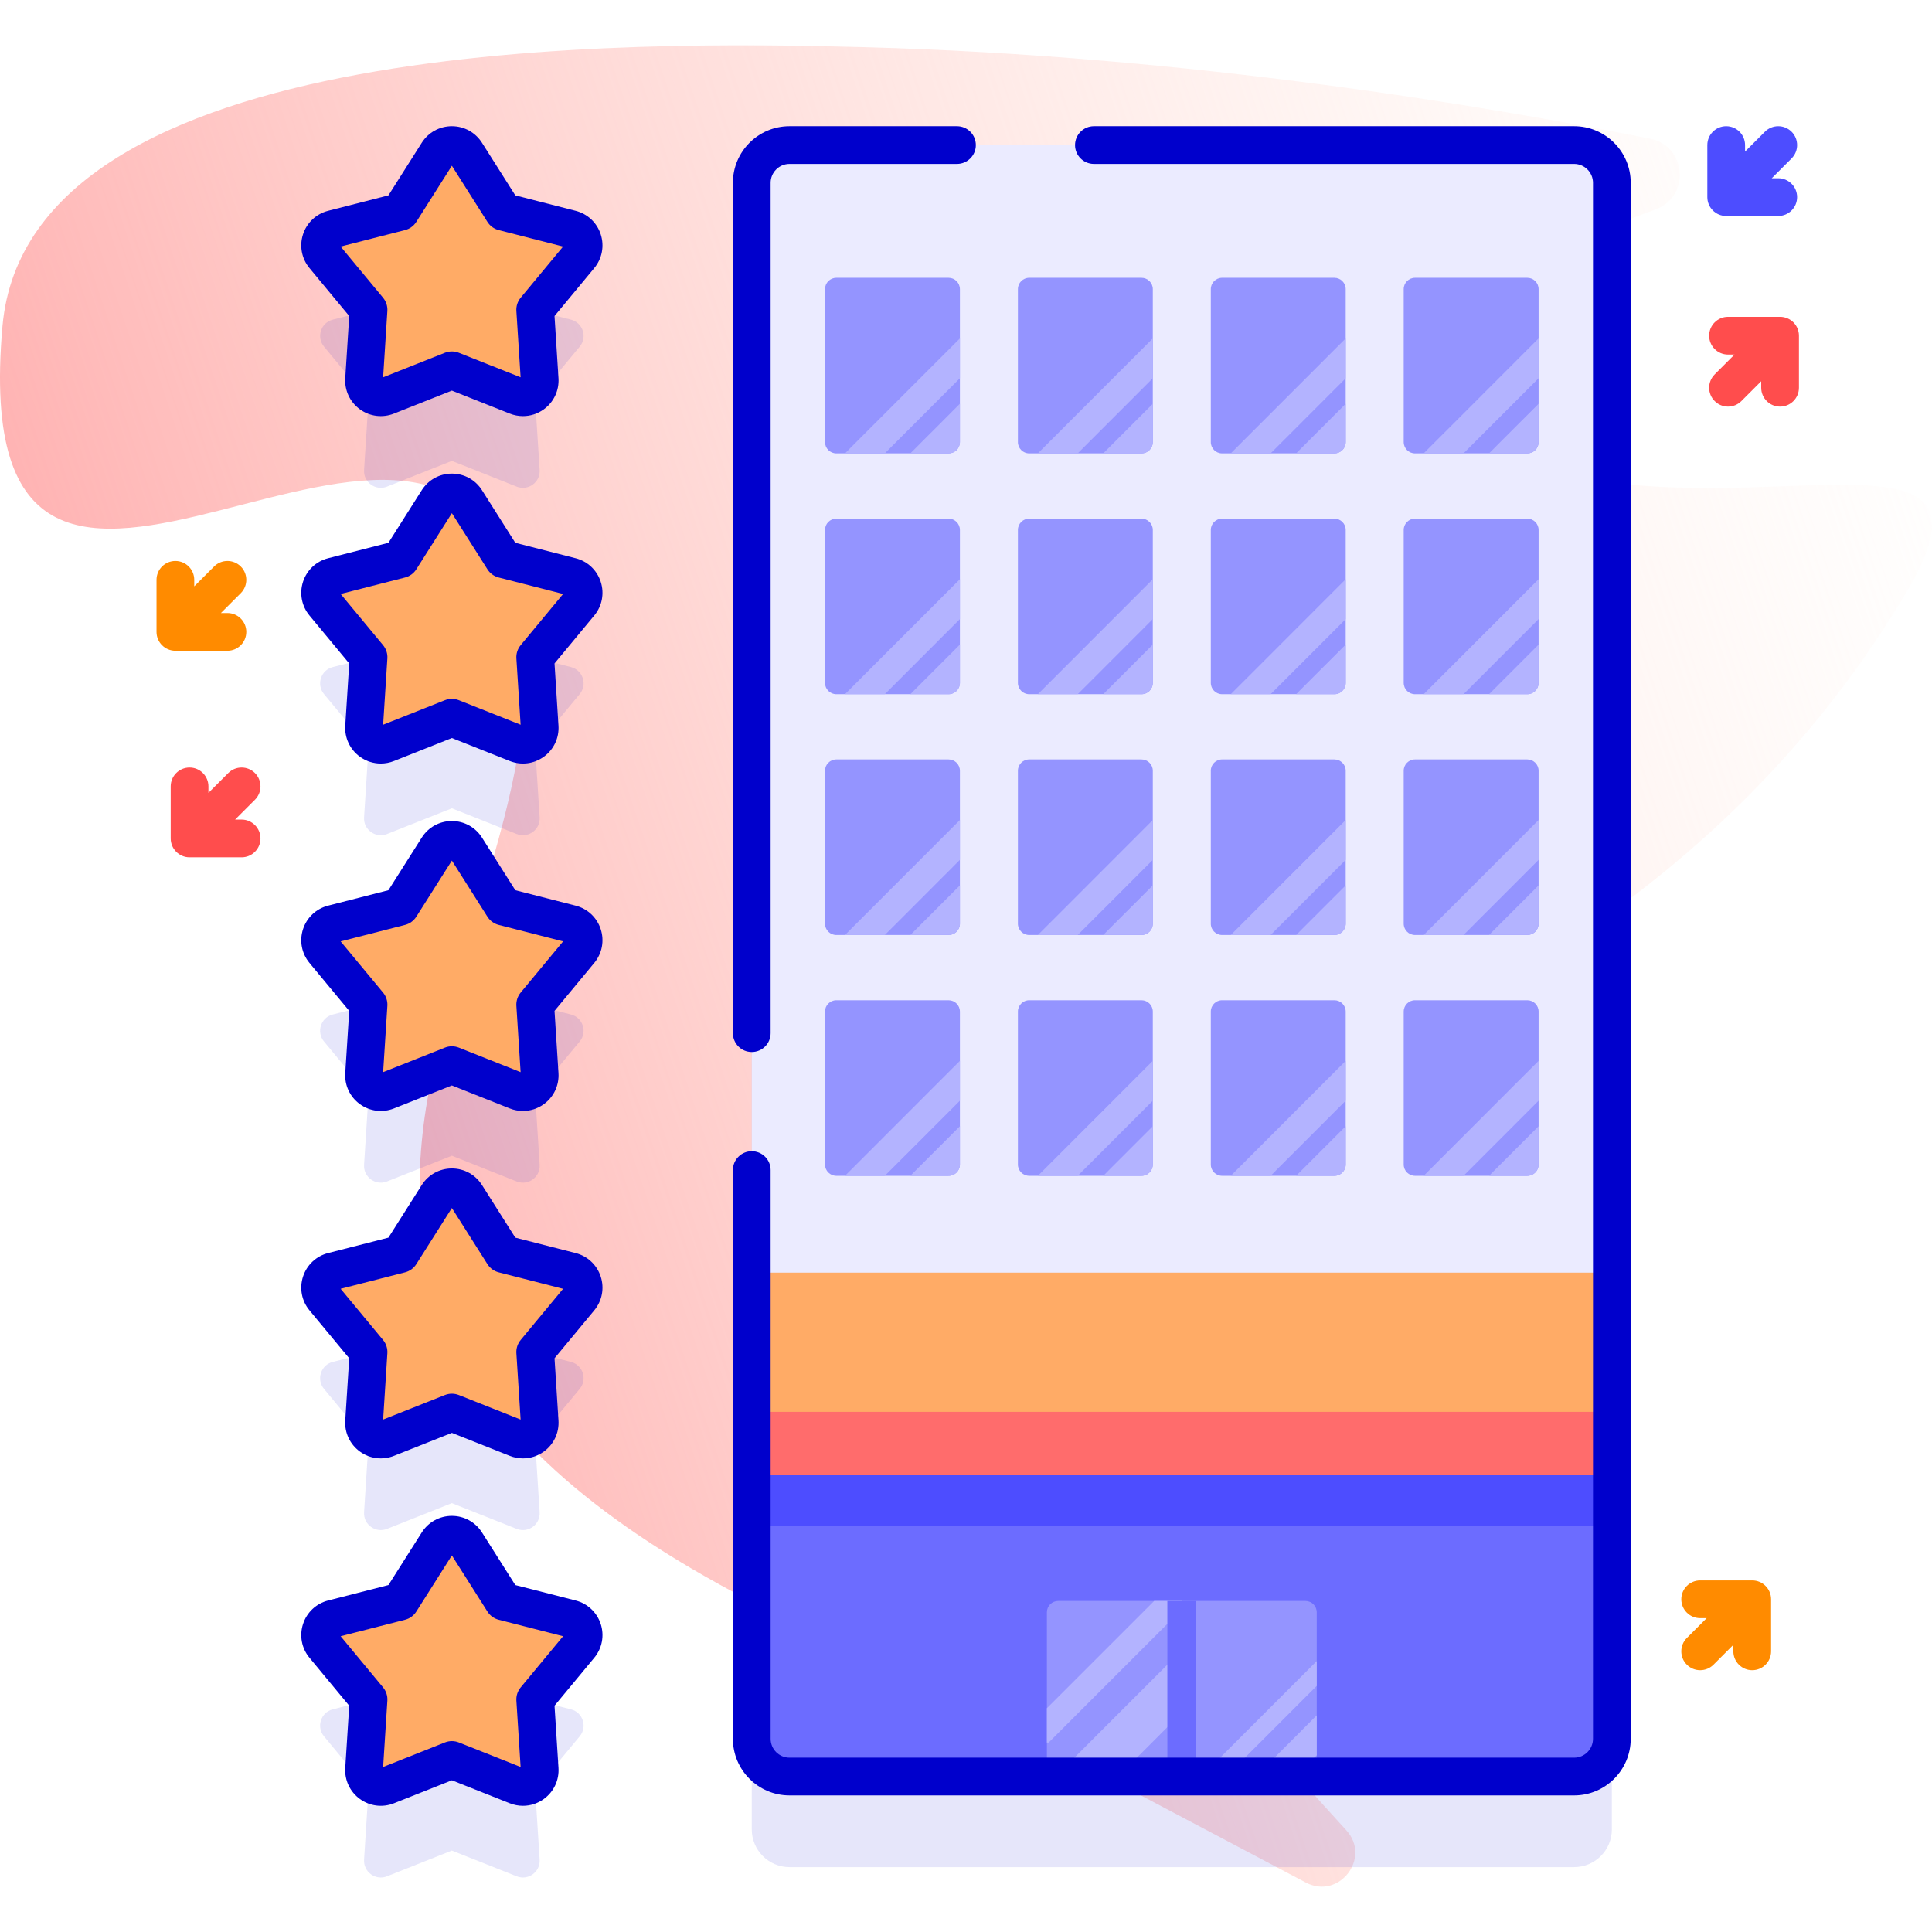 <?xml version="1.0" encoding="UTF-8"?> <svg xmlns="http://www.w3.org/2000/svg" xmlns:xlink="http://www.w3.org/1999/xlink" id="Capa_1" height="512" viewBox="0 0 512 512" width="512"> <linearGradient id="SVGID_1_" gradientUnits="userSpaceOnUse" x1="62.779" x2="545.936" y1="312.274" y2="150.096"> <stop offset=".003" stop-color="#ffb3b3"></stop> <stop offset=".992" stop-color="#ffe8dc" stop-opacity="0"></stop> </linearGradient> <g> <path d="m411.709 124.985c-28.852-7.397-30.968-47.604-3.103-58.123l30.245-11.416c9.177-3.464 8.077-16.773-1.542-18.696-42.507-8.496-121.887-21.932-208.21-24.249-59.868-1.607-221.531-3.779-228.442 73.935-10.978 123.46 118.949-17.955 136.904 74.063 17.955 92.017-121.194 193.012 103.239 282.786l105.234 55.601c8.827 4.664 17.472-6.518 10.723-13.874-8.536-9.303-17.783-19.736-26.983-30.753-5.823-6.973-4.255-17.471 3.346-22.446l9.316-6.098c4.288-2.807 6.871-7.586 6.871-12.71 0-7.594-5.608-14.021-13.131-15.051l-21.656-2.964c-24.925-3.411-44.732-23.307-47.064-48.356-1.299-13.954 3.414-25.052 16.935-31.277 73.114-33.665 163.954-63.54 220.618-158.031 28.848-48.103-37.361-17.999-93.3-32.341z" fill="url(#SVGID_1_)"></path> <g> <g> <g fill="#00c" opacity=".1"> <path d="m417.159 494.804h-207.935c-5.523 0-10-4.477-10-10v-412.361c0-5.523 4.477-10 10-10h207.935c5.523 0 10 4.477 10 10v412.361c0 5.523-4.477 10-10 10z"></path> <path d="m123.506 64.51 9.893 15.62 17.912 4.582c3.161.809 4.403 4.633 2.321 7.145l-11.798 14.236 1.177 18.451c.208 3.256-3.045 5.619-6.078 4.416l-17.185-6.822-17.185 6.822c-3.032 1.204-6.285-1.16-6.078-4.416l1.177-18.451-11.795-14.237c-2.082-2.512-.839-6.336 2.321-7.145l17.912-4.582 9.893-15.62c1.746-2.756 5.767-2.756 7.513.001z"></path> <path d="m123.506 156.58 9.893 15.62 17.912 4.582c3.161.809 4.403 4.633 2.321 7.145l-11.798 14.236 1.177 18.451c.208 3.256-3.045 5.619-6.078 4.416l-17.185-6.822-17.185 6.822c-3.032 1.204-6.285-1.16-6.078-4.416l1.177-18.451-11.798-14.236c-2.082-2.512-.839-6.336 2.321-7.145l17.912-4.582 9.893-15.62c1.749-2.756 5.77-2.756 7.516 0z"></path> <path d="m123.506 248.65 9.893 15.62 17.912 4.582c3.161.809 4.403 4.633 2.321 7.145l-11.798 14.236 1.177 18.452c.208 3.256-3.045 5.619-6.078 4.416l-17.185-6.822-17.185 6.822c-3.032 1.204-6.285-1.16-6.078-4.416l1.177-18.452-11.798-14.236c-2.082-2.512-.839-6.336 2.321-7.145l17.912-4.582 9.893-15.62c1.749-2.756 5.77-2.756 7.516 0z"></path> <path d="m123.506 340.72 9.893 15.62 17.912 4.582c3.161.809 4.403 4.633 2.321 7.145l-11.798 14.236 1.177 18.451c.208 3.256-3.045 5.619-6.078 4.416l-17.185-6.822-17.185 6.822c-3.032 1.204-6.285-1.16-6.078-4.416l1.177-18.451-11.798-14.236c-2.082-2.512-.839-6.336 2.321-7.145l17.912-4.582 9.893-15.62c1.749-2.756 5.77-2.756 7.516 0z"></path> <path d="m123.506 432.79 9.893 15.62 17.912 4.582c3.161.809 4.403 4.633 2.321 7.145l-11.798 14.236 1.177 18.451c.208 3.256-3.045 5.619-6.078 4.416l-17.185-6.822-17.185 6.822c-3.032 1.204-6.285-1.16-6.078-4.416l1.177-18.451-11.798-14.236c-2.082-2.512-.839-6.336 2.321-7.145l17.912-4.582 9.893-15.62c1.749-2.756 5.77-2.756 7.516 0z"></path> </g> <g> <path d="m417.159 470.804h-207.935c-5.523 0-10-4.477-10-10v-412.361c0-5.523 4.477-10 10-10h207.935c5.523 0 10 4.477 10 10v412.361c0 5.523-4.477 10-10 10z" fill="#ebebff"></path> <path d="m199.224 337.269v123.534c0 5.523 4.477 10 10 10h207.935c5.523 0 10-4.477 10-10v-123.534z" fill="#ffab66"></path> <path d="m417.159 470.804h-207.935c-5.523 0-10-4.477-10-10v-69.934h227.935v69.934c0 5.523-4.477 10-10 10z" fill="#6c6cff"></path> <path d="m199.224 390.869h227.935v13.505h-227.935z" fill="#4d4dff"></path> <path d="m348.947 427.27v43.53h-71.51v-43.53c0-1.657 1.343-3 3-3h65.51c1.657 0 3 1.343 3 3z" fill="#9494ff"></path> <g fill="#b3b3ff"> <path d="m348.947 454.59v10.57l-5.64 5.64h-10.56z"></path> <path d="m348.947 440.2v6.57l-24.03 24.03h-6.57z"></path> </g> <g fill="#b3b3ff"> <path d="m313.187 437.33v16.56l-16.9 16.91h-16.56z"></path> <path d="m313.187 424.27v2.24l-35.29 35.29h-.46v-9.11l28.42-28.42z"></path> </g> <path d="m309.358 424.271h7.666v46.532h-7.666z" fill="#6c6cff"></path> <path d="m199.224 374.154h227.935v16.716h-227.935z" fill="#ff6c6c"></path> <g> <g fill="#ffab66"> <path d="m123.506 40.51 9.893 15.62 17.912 4.582c3.161.809 4.403 4.633 2.321 7.145l-11.798 14.236 1.177 18.451c.208 3.256-3.045 5.619-6.078 4.416l-17.185-6.822-17.185 6.822c-3.032 1.204-6.285-1.16-6.078-4.416l1.177-18.451-11.795-14.237c-2.082-2.512-.839-6.336 2.321-7.145l17.912-4.582 9.893-15.62c1.746-2.756 5.767-2.756 7.513.001z"></path> <path d="m123.506 132.58 9.893 15.62 17.912 4.582c3.161.809 4.403 4.633 2.321 7.145l-11.798 14.236 1.177 18.451c.208 3.256-3.045 5.619-6.078 4.416l-17.185-6.822-17.185 6.822c-3.032 1.204-6.285-1.16-6.078-4.416l1.177-18.451-11.798-14.236c-2.082-2.512-.839-6.336 2.321-7.145l17.912-4.582 9.893-15.62c1.749-2.756 5.77-2.756 7.516 0z"></path> <path d="m123.506 224.65 9.893 15.62 17.912 4.582c3.161.809 4.403 4.633 2.321 7.145l-11.798 14.236 1.177 18.452c.208 3.256-3.045 5.619-6.078 4.416l-17.185-6.822-17.185 6.822c-3.032 1.204-6.285-1.16-6.078-4.416l1.177-18.452-11.798-14.236c-2.082-2.512-.839-6.336 2.321-7.145l17.912-4.582 9.893-15.62c1.749-2.756 5.77-2.756 7.516 0z"></path> <path d="m123.506 316.72 9.893 15.62 17.912 4.582c3.161.809 4.403 4.633 2.321 7.145l-11.798 14.236 1.177 18.451c.208 3.256-3.045 5.619-6.078 4.416l-17.185-6.822-17.185 6.822c-3.032 1.204-6.285-1.16-6.078-4.416l1.177-18.451-11.798-14.236c-2.082-2.512-.839-6.336 2.321-7.145l17.912-4.582 9.893-15.62c1.749-2.756 5.77-2.756 7.516 0z"></path> </g> <g> <path d="m123.506 408.79 9.893 15.62 17.912 4.582c3.161.809 4.403 4.633 2.321 7.145l-11.798 14.236 1.177 18.451c.208 3.256-3.045 5.619-6.078 4.416l-17.185-6.822-17.185 6.822c-3.032 1.204-6.285-1.16-6.078-4.416l1.177-18.451-11.798-14.236c-2.082-2.512-.839-6.336 2.321-7.145l17.912-4.582 9.893-15.62c1.749-2.756 5.77-2.756 7.516 0z" fill="#ffab66"></path> <g fill="#00c"> <path d="m199.224 278.793c2.761 0 5-2.239 5-5v-225.351c0-2.757 2.243-5 5-5h44.385c2.761 0 5-2.239 5-5s-2.239-5-5-5h-44.385c-8.271 0-15 6.729-15 15v225.351c0 2.762 2.239 5 5 5z"></path> <path d="m417.159 33.442h-127.26c-2.761 0-5 2.239-5 5s2.239 5 5 5h127.26c2.757 0 5 2.243 5 5v412.361c0 2.757-2.243 5-5 5h-207.935c-2.757 0-5-2.243-5-5v-150.72c0-2.761-2.239-5-5-5s-5 2.239-5 5v150.721c0 8.271 6.729 15 15 15h207.935c8.271 0 15-6.729 15-15v-412.362c0-8.271-6.729-15-15-15z"></path> <path d="m92.549 83.754-1.051 16.471c-.207 3.249 1.241 6.33 3.875 8.243 2.633 1.913 6.01 2.337 9.037 1.138l15.34-6.089 15.34 6.089c1.135.45 2.32.672 3.497.672 1.959 0 3.896-.614 5.541-1.81 2.634-1.913 4.082-4.995 3.875-8.244l-1.051-16.471 10.532-12.708c2.077-2.506 2.716-5.851 1.71-8.947-1.006-3.095-3.489-5.425-6.643-6.232l-15.989-4.09-8.831-13.943c-1.742-2.75-4.725-4.392-7.98-4.392s-6.238 1.642-7.98 4.392l-8.831 13.943-15.989 4.09c-3.154.807-5.637 3.137-6.643 6.233s-.366 6.44 1.711 8.946zm14.791-22.78c1.235-.316 2.303-1.092 2.985-2.169l9.425-14.881 9.425 14.881c.682 1.077 1.75 1.853 2.985 2.169l17.065 4.365-11.24 13.562c-.813.981-1.222 2.237-1.14 3.509l1.122 17.579-16.372-6.499c-.592-.235-1.219-.353-1.845-.353s-1.252.118-1.845.353l-16.372 6.499 1.122-17.579c.081-1.272-.327-2.527-1.14-3.509l-11.24-13.562z"></path> <path d="m152.55 147.937-15.989-4.09-8.831-13.943c-1.742-2.75-4.725-4.392-7.98-4.392s-6.238 1.642-7.98 4.392l-8.831 13.943-15.989 4.09c-3.154.807-5.637 3.137-6.643 6.233-1.005 3.096-.366 6.44 1.711 8.946l10.531 12.708-1.051 16.471c-.207 3.249 1.242 6.331 3.875 8.244 1.645 1.195 3.581 1.81 5.54 1.81 1.177 0 2.362-.222 3.497-.672l15.34-6.089 15.339 6.089c3.023 1.201 6.403.777 9.037-1.137 2.634-1.913 4.083-4.995 3.875-8.244l-1.051-16.471 10.532-12.708c2.077-2.506 2.717-5.851 1.711-8.947s-3.489-5.426-6.643-6.233zm-14.565 23.034c-.813.981-1.222 2.237-1.14 3.509l1.122 17.579-16.372-6.499c-1.185-.47-2.505-.47-3.689 0l-16.372 6.499 1.122-17.579c.081-1.272-.327-2.527-1.14-3.509l-11.24-13.563 17.065-4.365c1.235-.316 2.303-1.092 2.985-2.169l9.425-14.881 9.425 14.881c.682 1.077 1.75 1.853 2.985 2.169l17.065 4.365z"></path> <path d="m159.193 246.239c-1.006-3.095-3.489-5.425-6.643-6.231l-15.989-4.091-8.831-13.942c-1.742-2.75-4.725-4.392-7.98-4.392s-6.238 1.642-7.98 4.392l-8.831 13.942-15.989 4.091c-3.154.807-5.637 3.136-6.643 6.232s-.366 6.44 1.711 8.946l10.531 12.708-1.051 16.471c-.207 3.249 1.241 6.33 3.875 8.243 2.633 1.913 6.01 2.337 9.037 1.138l15.34-6.09 15.34 6.09c1.135.451 2.32.672 3.497.672 1.959 0 3.896-.614 5.541-1.81 2.634-1.913 4.082-4.995 3.875-8.244l-1.051-16.471 10.532-12.708c2.076-2.505 2.715-5.85 1.709-8.946zm-21.208 16.802c-.813.981-1.222 2.237-1.14 3.509l1.122 17.579-16.372-6.5c-1.185-.47-2.505-.47-3.689 0l-16.372 6.5 1.122-17.579c.081-1.272-.327-2.527-1.14-3.509l-11.24-13.562 17.065-4.366c1.235-.316 2.303-1.091 2.985-2.168l9.425-14.88 9.425 14.88c.682 1.077 1.75 1.853 2.985 2.168l17.065 4.366z"></path> <path d="m152.55 332.077-15.989-4.09-8.831-13.943c-1.742-2.75-4.725-4.392-7.98-4.392s-6.238 1.642-7.98 4.392l-8.831 13.943-15.989 4.09c-3.154.807-5.637 3.137-6.643 6.233-1.005 3.096-.366 6.44 1.711 8.946l10.531 12.708-1.051 16.471c-.207 3.249 1.241 6.33 3.875 8.243 2.633 1.913 6.01 2.337 9.037 1.138l15.34-6.089 15.34 6.089c1.135.45 2.32.672 3.497.672 1.959 0 3.896-.614 5.541-1.81 2.634-1.913 4.082-4.995 3.875-8.244l-1.051-16.471 10.532-12.708c2.077-2.506 2.717-5.851 1.711-8.947-1.008-3.094-3.491-5.424-6.645-6.231zm-14.565 23.034c-.813.981-1.222 2.237-1.14 3.509l1.122 17.579-16.372-6.499c-.592-.235-1.219-.353-1.845-.353s-1.252.118-1.845.353l-16.372 6.499 1.122-17.579c.081-1.272-.327-2.527-1.14-3.509l-11.24-13.562 17.065-4.365c1.235-.316 2.303-1.092 2.985-2.169l9.425-14.881 9.425 14.881c.682 1.077 1.75 1.853 2.985 2.169l17.065 4.365z"></path> <path d="m152.55 424.147-15.989-4.09-8.831-13.943c-1.742-2.75-4.725-4.392-7.98-4.392s-6.238 1.642-7.98 4.392l-8.831 13.943-15.989 4.09c-3.154.807-5.637 3.137-6.643 6.233-1.005 3.096-.366 6.44 1.711 8.946l10.531 12.708-1.051 16.472c-.207 3.249 1.241 6.33 3.875 8.243 2.633 1.913 6.01 2.337 9.037 1.138l15.34-6.09 15.34 6.09c1.135.45 2.32.672 3.497.672 1.959 0 3.896-.614 5.541-1.81 2.634-1.913 4.082-4.995 3.875-8.244l-1.051-16.471 10.532-12.708c2.077-2.506 2.717-5.851 1.711-8.947-1.008-3.095-3.491-5.425-6.645-6.232zm-14.565 23.034c-.813.981-1.222 2.237-1.14 3.509l1.122 17.579-16.372-6.5c-.592-.235-1.219-.353-1.845-.353s-1.252.118-1.845.353l-16.372 6.5 1.122-17.579c.081-1.272-.327-2.527-1.14-3.509l-11.24-13.563 17.065-4.365c1.235-.316 2.303-1.092 2.985-2.169l9.425-14.881 9.425 14.881c.682 1.077 1.75 1.853 2.985 2.169l17.065 4.365z"></path> </g> </g> </g> <g> <g> <g> <g> <g> <path d="m254.386 76.623v40.53c0 1.66-1.35 3-3 3h-29.75c-1.66 0-3-1.34-3-3v-40.53c0-1.66 1.34-3 3-3h29.75c1.65 0 3 1.34 3 3z" fill="#9494ff"></path> <g> <path d="m254.384 89.684v10.56l-19.9 19.91h-10.56z" fill="#b3b3ff"></path> </g> </g> </g> </g> <path d="m254.386 107.003v10.15c0 1.66-1.35 3-3 3h-10.14z" fill="#b3b3ff"></path> </g> <g> <g> <g> <g> <path d="m305.506 76.623v40.53c0 1.66-1.35 3-3 3h-29.75c-1.66 0-3-1.34-3-3v-40.53c0-1.66 1.34-3 3-3h29.75c1.65 0 3 1.34 3 3z" fill="#9494ff"></path> <g> <path d="m305.504 89.684v10.56l-19.9 19.91h-10.56z" fill="#b3b3ff"></path> </g> </g> </g> </g> <path d="m305.506 107.003v10.15c0 1.66-1.35 3-3 3h-10.14z" fill="#b3b3ff"></path> </g> <g> <g> <g> <g> <path d="m356.626 76.623v40.53c0 1.66-1.35 3-3 3h-29.75c-1.66 0-3-1.34-3-3v-40.53c0-1.66 1.34-3 3-3h29.75c1.65 0 3 1.34 3 3z" fill="#9494ff"></path> <g> <path d="m356.624 89.684v10.56l-19.9 19.91h-10.56z" fill="#b3b3ff"></path> </g> </g> </g> </g> <path d="m356.626 107.003v10.15c0 1.66-1.35 3-3 3h-10.14z" fill="#b3b3ff"></path> </g> <g> <g> <g> <g> <path d="m407.746 76.623v40.53c0 1.66-1.35 3-3 3h-29.75c-1.66 0-3-1.34-3-3v-40.53c0-1.66 1.34-3 3-3h29.75c1.65 0 3 1.34 3 3z" fill="#9494ff"></path> <g> <path d="m407.744 89.684v10.56l-19.9 19.91h-10.56z" fill="#b3b3ff"></path> </g> </g> </g> </g> <path d="m407.746 107.003v10.15c0 1.66-1.35 3-3 3h-10.14z" fill="#b3b3ff"></path> </g> </g> <g> <g> <g> <g> <g> <path d="m254.386 140.44v40.53c0 1.66-1.35 3-3 3h-29.75c-1.66 0-3-1.34-3-3v-40.53c0-1.66 1.34-3 3-3h29.75c1.65 0 3 1.34 3 3z" fill="#9494ff"></path> <g> <path d="m254.384 153.501v10.56l-19.9 19.91h-10.56z" fill="#b3b3ff"></path> </g> </g> </g> </g> <path d="m254.386 170.82v10.15c0 1.66-1.35 3-3 3h-10.14z" fill="#b3b3ff"></path> </g> <g> <g> <g> <g> <path d="m305.506 140.44v40.53c0 1.66-1.35 3-3 3h-29.75c-1.66 0-3-1.34-3-3v-40.53c0-1.66 1.34-3 3-3h29.75c1.65 0 3 1.34 3 3z" fill="#9494ff"></path> <g> <path d="m305.504 153.501v10.56l-19.9 19.91h-10.56z" fill="#b3b3ff"></path> </g> </g> </g> </g> <path d="m305.506 170.82v10.15c0 1.66-1.35 3-3 3h-10.14z" fill="#b3b3ff"></path> </g> <g> <g> <g> <g> <path d="m356.626 140.44v40.53c0 1.66-1.35 3-3 3h-29.75c-1.66 0-3-1.34-3-3v-40.53c0-1.66 1.34-3 3-3h29.75c1.65 0 3 1.34 3 3z" fill="#9494ff"></path> <g> <path d="m356.624 153.501v10.56l-19.9 19.91h-10.56z" fill="#b3b3ff"></path> </g> </g> </g> </g> <path d="m356.626 170.82v10.15c0 1.66-1.35 3-3 3h-10.14z" fill="#b3b3ff"></path> </g> <g> <g> <g> <g> <path d="m407.746 140.44v40.53c0 1.66-1.35 3-3 3h-29.75c-1.66 0-3-1.34-3-3v-40.53c0-1.66 1.34-3 3-3h29.75c1.65 0 3 1.34 3 3z" fill="#9494ff"></path> <g> <path d="m407.744 153.501v10.56l-19.9 19.91h-10.56z" fill="#b3b3ff"></path> </g> </g> </g> </g> <path d="m407.746 170.82v10.15c0 1.66-1.35 3-3 3h-10.14z" fill="#b3b3ff"></path> </g> </g> <g> <g> <g> <g> <g> <path d="m254.386 204.257v40.53c0 1.66-1.35 3-3 3h-29.75c-1.66 0-3-1.34-3-3v-40.53c0-1.66 1.34-3 3-3h29.75c1.65 0 3 1.34 3 3z" fill="#9494ff"></path> <g> <path d="m254.384 217.318v10.56l-19.9 19.91h-10.56z" fill="#b3b3ff"></path> </g> </g> </g> </g> <path d="m254.386 234.637v10.15c0 1.66-1.35 3-3 3h-10.14z" fill="#b3b3ff"></path> </g> <g> <g> <g> <g> <path d="m305.506 204.257v40.53c0 1.66-1.35 3-3 3h-29.75c-1.66 0-3-1.34-3-3v-40.53c0-1.66 1.34-3 3-3h29.75c1.65 0 3 1.34 3 3z" fill="#9494ff"></path> <g> <path d="m305.504 217.318v10.56l-19.9 19.91h-10.56z" fill="#b3b3ff"></path> </g> </g> </g> </g> <path d="m305.506 234.637v10.15c0 1.66-1.35 3-3 3h-10.14z" fill="#b3b3ff"></path> </g> <g> <g> <g> <g> <path d="m356.626 204.257v40.53c0 1.66-1.35 3-3 3h-29.75c-1.66 0-3-1.34-3-3v-40.53c0-1.66 1.34-3 3-3h29.75c1.65 0 3 1.34 3 3z" fill="#9494ff"></path> <g> <path d="m356.624 217.318v10.56l-19.9 19.91h-10.56z" fill="#b3b3ff"></path> </g> </g> </g> </g> <path d="m356.626 234.637v10.15c0 1.66-1.35 3-3 3h-10.14z" fill="#b3b3ff"></path> </g> <g> <g> <g> <g> <path d="m407.746 204.257v40.53c0 1.66-1.35 3-3 3h-29.75c-1.66 0-3-1.34-3-3v-40.53c0-1.66 1.34-3 3-3h29.75c1.65 0 3 1.34 3 3z" fill="#9494ff"></path> <g> <path d="m407.744 217.318v10.56l-19.9 19.91h-10.56z" fill="#b3b3ff"></path> </g> </g> </g> </g> <path d="m407.746 234.637v10.15c0 1.66-1.35 3-3 3h-10.14z" fill="#b3b3ff"></path> </g> </g> <g> <g> <g> <g> <g> <path d="m254.386 268.074v40.53c0 1.66-1.35 3-3 3h-29.75c-1.66 0-3-1.34-3-3v-40.53c0-1.66 1.34-3 3-3h29.75c1.65 0 3 1.34 3 3z" fill="#9494ff"></path> <g> <path d="m254.384 281.135v10.56l-19.9 19.91h-10.56z" fill="#b3b3ff"></path> </g> </g> </g> </g> <path d="m254.386 298.454v10.15c0 1.66-1.35 3-3 3h-10.14z" fill="#b3b3ff"></path> </g> <g> <g> <g> <g> <path d="m305.506 268.074v40.53c0 1.66-1.35 3-3 3h-29.75c-1.66 0-3-1.34-3-3v-40.53c0-1.66 1.34-3 3-3h29.75c1.65 0 3 1.34 3 3z" fill="#9494ff"></path> <g> <path d="m305.504 281.135v10.56l-19.9 19.91h-10.56z" fill="#b3b3ff"></path> </g> </g> </g> </g> <path d="m305.506 298.454v10.15c0 1.66-1.35 3-3 3h-10.14z" fill="#b3b3ff"></path> </g> <g> <g> <g> <g> <path d="m356.626 268.074v40.53c0 1.66-1.35 3-3 3h-29.75c-1.66 0-3-1.34-3-3v-40.53c0-1.66 1.34-3 3-3h29.75c1.65 0 3 1.34 3 3z" fill="#9494ff"></path> <g> <path d="m356.624 281.135v10.56l-19.9 19.91h-10.56z" fill="#b3b3ff"></path> </g> </g> </g> </g> <path d="m356.626 298.454v10.15c0 1.66-1.35 3-3 3h-10.14z" fill="#b3b3ff"></path> </g> <g> <g> <g> <g> <path d="m407.746 268.074v40.53c0 1.66-1.35 3-3 3h-29.75c-1.66 0-3-1.34-3-3v-40.53c0-1.66 1.34-3 3-3h29.75c1.65 0 3 1.34 3 3z" fill="#9494ff"></path> <g> <path d="m407.744 281.135v10.56l-19.9 19.91h-10.56z" fill="#b3b3ff"></path> </g> </g> </g> </g> <path d="m407.746 298.454v10.15c0 1.66-1.35 3-3 3h-10.14z" fill="#b3b3ff"></path> </g> </g> </g> </g> <path d="m471.252 47.236h-1.722l5.258-5.258c1.953-1.953 1.953-5.119 0-7.071s-5.118-1.952-7.071 0l-5.258 5.258v-1.722c0-2.761-2.239-5-5-5s-5 2.239-5 5v13.793c0 2.761 2.239 5 5 5h13.793c2.761 0 5-2.239 5-5s-2.239-5-5-5z" fill="#4d4dff"></path> <g fill="#ff4d4d"> <path d="m67.566 204.869c-1.953-1.952-5.118-1.952-7.071 0l-5.258 5.258v-1.722c0-2.761-2.239-5-5-5s-5 2.239-5 5v13.793c0 2.761 2.239 5 5 5h13.793c2.761 0 5-2.239 5-5s-2.239-5-5-5h-1.722l5.258-5.258c1.953-1.952 1.953-5.118 0-7.071z"></path> <path d="m471.737 83.963h-13.793c-2.761 0-5 2.239-5 5s2.239 5 5 5h1.722l-5.258 5.258c-1.953 1.953-1.953 5.119 0 7.071.977.976 2.256 1.464 3.536 1.464s2.559-.488 3.536-1.464l5.258-5.258v1.722c0 2.761 2.239 5 5 5s5-2.239 5-5v-13.793c-.001-2.761-2.24-5-5.001-5z"></path> </g> <g fill="#ff8b00"> <path d="m63.808 150.126c-1.953-1.952-5.118-1.952-7.071 0l-5.258 5.258v-1.722c0-2.761-2.239-5-5-5s-5 2.239-5 5v13.793c0 2.761 2.239 5 5 5h13.793c2.761 0 5-2.239 5-5s-2.239-5-5-5h-1.722l5.258-5.258c1.952-1.952 1.952-5.118 0-7.071z"></path> <path d="m464.355 418.826h-13.793c-2.761 0-5 2.239-5 5s2.239 5 5 5h1.722l-5.258 5.258c-1.953 1.953-1.953 5.119 0 7.071.977.976 2.256 1.464 3.536 1.464 1.279 0 2.559-.488 3.536-1.464l5.258-5.258v1.722c0 2.761 2.239 5 5 5s5-2.239 5-5v-13.793c-.001-2.762-2.239-5-5.001-5z"></path> </g> </g> </g> </svg> 